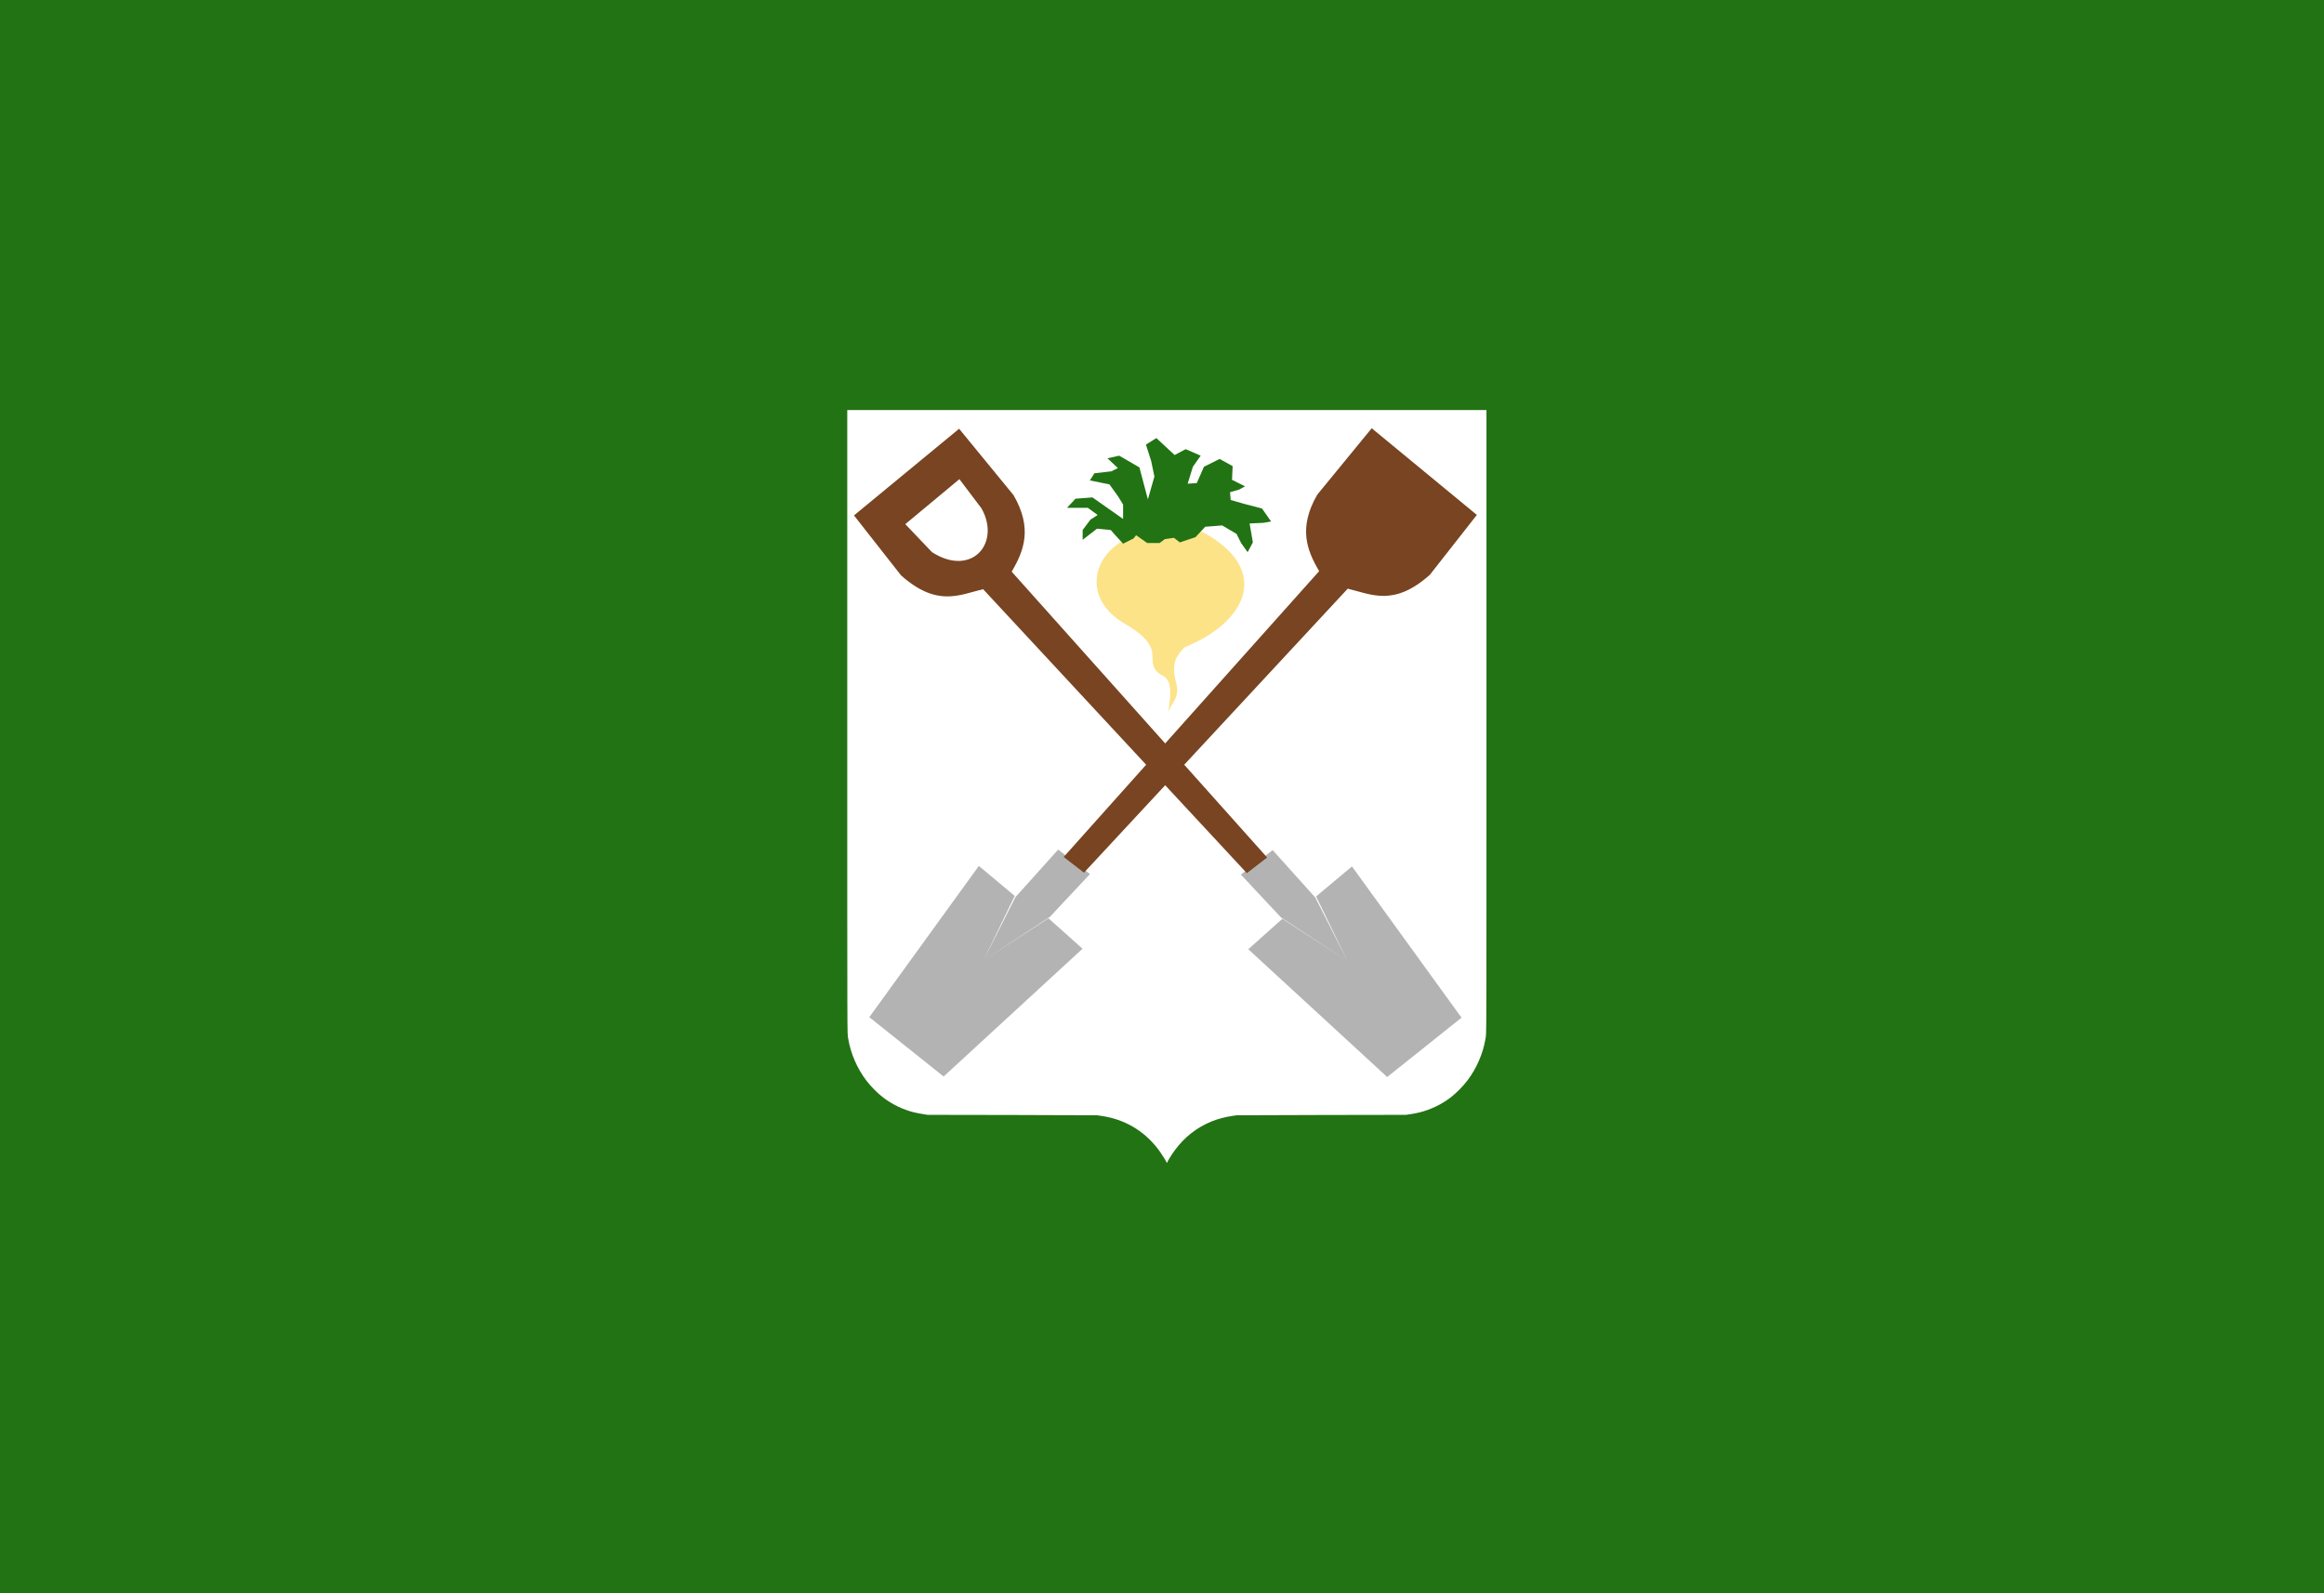 <?xml version="1.0" encoding="UTF-8" standalone="no"?>
<!-- Created with Inkscape (http://www.inkscape.org/) -->

<svg
   xmlns:dc="http://purl.org/dc/elements/1.1/"
   xmlns:cc="http://creativecommons.org/ns#"
   xmlns:rdf="http://www.w3.org/1999/02/22-rdf-syntax-ns#"
   xmlns:svg="http://www.w3.org/2000/svg"
   xmlns="http://www.w3.org/2000/svg"
   xmlns:sodipodi="http://sodipodi.sourceforge.net/DTD/sodipodi-0.dtd"
   xmlns:inkscape="http://www.inkscape.org/namespaces/inkscape"
   width="636.396"
   height="436.386"
   id="svg56291"
   version="1.1"
   inkscape:version="0.48.4 r9939"
   sodipodi:docname="Nieuw document 38">
  <defs
     id="defs56293" />
  <sodipodi:namedview
     id="base"
     pagecolor="#ffffff"
     bordercolor="#666666"
     borderopacity="1.0"
     inkscape:pageopacity="0.0"
     inkscape:pageshadow="2"
     inkscape:zoom="0.98994949"
     inkscape:cx="493.19472"
     inkscape:cy="173.37111"
     inkscape:document-units="px"
     inkscape:current-layer="layer1"
     showgrid="false"
     fit-margin-top="0"
     fit-margin-left="0"
     fit-margin-right="0"
     fit-margin-bottom="0"
     inkscape:window-width="1600"
     inkscape:window-height="837"
     inkscape:window-x="-8"
     inkscape:window-y="-8"
     inkscape:window-maximized="1" />
  <g
     inkscape:label="Laag 1"
     inkscape:groupmode="layer"
     id="layer1"
     transform="translate(152.484,-177.026)">
    <rect
       style="fill:#227313;fill-opacity:1;stroke:none"
       id="rect49802-2"
       width="636.396"
       height="436.386"
       x="-152.484"
       y="177.026" />
    <path
       style="fill:#ffffff;fill-opacity:1;stroke:none"
       d="m 167.132,495.438 c 0,-0.227 1.364,-2.403 2.217,-3.536 2.649,-3.52 5.909,-6.058 9.903,-7.708 1.654,-0.683 3.88,-1.272 5.846,-1.546 0.455,-0.064 0.942,-0.133 1.083,-0.155 0.141,-0.022 10.626,-0.057 23.299,-0.078 l 23.042,-0.039 0.827,-0.123 c 1.23,-0.182 2.04,-0.337 2.961,-0.566 2.955,-0.735 5.909,-2.152 8.36,-4.013 1.601,-1.215 3.404,-3.034 4.71,-4.753 2.492,-3.279 4.295,-7.473 4.931,-11.474 0.267,-1.683 0.252,3.595 0.253,-87.062 l 0,-85.049 -87.519,0 -87.519,0 0,85.049 c 0,90.657 -0.014,85.379 0.253,87.062 0.636,4.001 2.438,8.196 4.931,11.474 1.306,1.719 3.109,3.538 4.71,4.753 2.454,1.863 5.402,3.278 8.36,4.013 0.921,0.229 1.731,0.384 2.961,0.566 l 0.827,0.123 23.042,0.039 c 12.673,0.022 23.157,0.057 23.299,0.078 0.141,0.022 0.629,0.091 1.084,0.155 6.446,0.898 11.853,4.075 15.749,9.253 0.771,1.024 2.072,3.076 2.234,3.523 0.045,0.124 0.154,0.133 0.154,0.014 z"
       id="path15028-2-7-7-0-0"
       inkscape:connector-curvature="0" />
    <path
       style="fill:#fce388;fill-opacity:1;stroke:none"
       d="m 162.201,322.55 c -15.143,2.674 -19.945,17.703 -6.607,25.357 3.89,2.336 7.364,4.828 7.5,8.571 0.188,1.972 -0.414,4.007 3.036,5.714 2.516,1.548 1.95,5.717 1.25,10 0.818,-2.715 3.438,-3.987 2.143,-8.393 -1.467,-5.715 0.563,-7.434 2.321,-9.464 17.279,-6.983 23.89,-21.325 5,-31.607 z"
       id="path55191-7"
       inkscape:connector-curvature="0"
       sodipodi:nodetypes="ccccccccc" />
    <path
       style="fill:#227313;fill-opacity:1;stroke:none"
       d="m 155.058,319.157 -8.393,-5.893 -4.643,0.357 -2.321,2.5 5.714,0 2.679,1.964 -1.964,1.25 -2.143,2.857 0,2.679 3.929,-3.036 3.75,0.357 1.429,1.607 1.964,2.143 2.857,-1.429 0.714,-0.893 3.036,2.143 3.393,0 1.429,-1.071 2.5,-0.357 1.607,1.25 4.286,-1.429 2.679,-2.857 4.643,-0.357 3.929,2.321 1.25,2.5 1.786,2.5 1.429,-2.679 -0.893,-5.179 3.75,-0.179 2.143,-0.357 -2.5,-3.571 -4.821,-1.25 -3.75,-1.071 -0.179,-2.143 2.5,-0.714 1.607,-0.893 -3.571,-1.786 0.179,-3.75 -3.571,-1.964 -4.286,2.143 -1.964,4.464 -2.5,0.178 1.429,-4.643 2.143,-3.036 -4.107,-1.786 -3.036,1.607 -5,-4.643 -2.857,1.786 1.429,4.464 0.893,4.286 -1.786,6.25 -2.321,-8.75 -5.536,-3.214 -3.214,0.714 2.857,2.679 -1.786,0.893 -4.643,0.536 -1.25,1.964 5.357,1.071 2.321,3.214 1.429,2.321 z"
       id="path55193-1"
       inkscape:connector-curvature="0" />
    <path
       style="fill:#b3b3b3;stroke:none"
       d="m 196.019,409.867 -8.713,6.692 10.985,11.743 18.688,12.248 -18.309,-11.869 -9.327,8.333 38.036,35 20.357,-16.25 -30,-41.428 -9.821,8.214 8.75,18.036 -8.929,-17.679 z"
       id="path55195-7"
       inkscape:connector-curvature="0" />
    <path
       style="fill:#784421;stroke:none"
       d="m 110.156,294.457 -28.789,23.739 12.879,16.415 c 9.822,8.72 15.879,5.389 22.476,3.788 l 72.226,77.782 5.556,-4.293 -69.953,-78.287 c 3.385,-5.75 5.752,-11.891 0.505,-20.961 z"
       id="path55197-0"
       inkscape:connector-curvature="0"
       sodipodi:nodetypes="ccccccccc" />
    <path
       style="fill:#ffffff;stroke:none"
       d="m 110.236,308.264 -14.821,12.322 7.321,7.678 c 10.767,6.916 18.918,-2.366 13.571,-11.964 z"
       id="path55199-6"
       inkscape:connector-curvature="0"
       sodipodi:nodetypes="ccccc" />
    <path
       style="fill:#b3b3b3;stroke:none"
       d="m 137.277,409.729 8.713,6.692 -10.985,11.743 -18.688,12.248 18.309,-11.869 9.327,8.333 -38.036,35 -20.357,-16.25 30,-41.429 9.821,8.214 -8.75,18.036 8.929,-17.679 z"
       id="path55195-9-6-7"
       inkscape:connector-curvature="0" />
    <path
       style="fill:#784421;stroke:none"
       d="m 223.14,294.319 28.789,23.739 -12.879,16.415 c -9.822,8.72 -15.879,5.389 -22.476,3.788 l -72.226,77.782 -5.556,-4.293 69.953,-78.287 c -3.385,-5.75 -5.752,-11.891 -0.505,-20.961 z"
       id="path55197-8-3-1"
       inkscape:connector-curvature="0"
       sodipodi:nodetypes="ccccccccc" />
  </g>
</svg>
